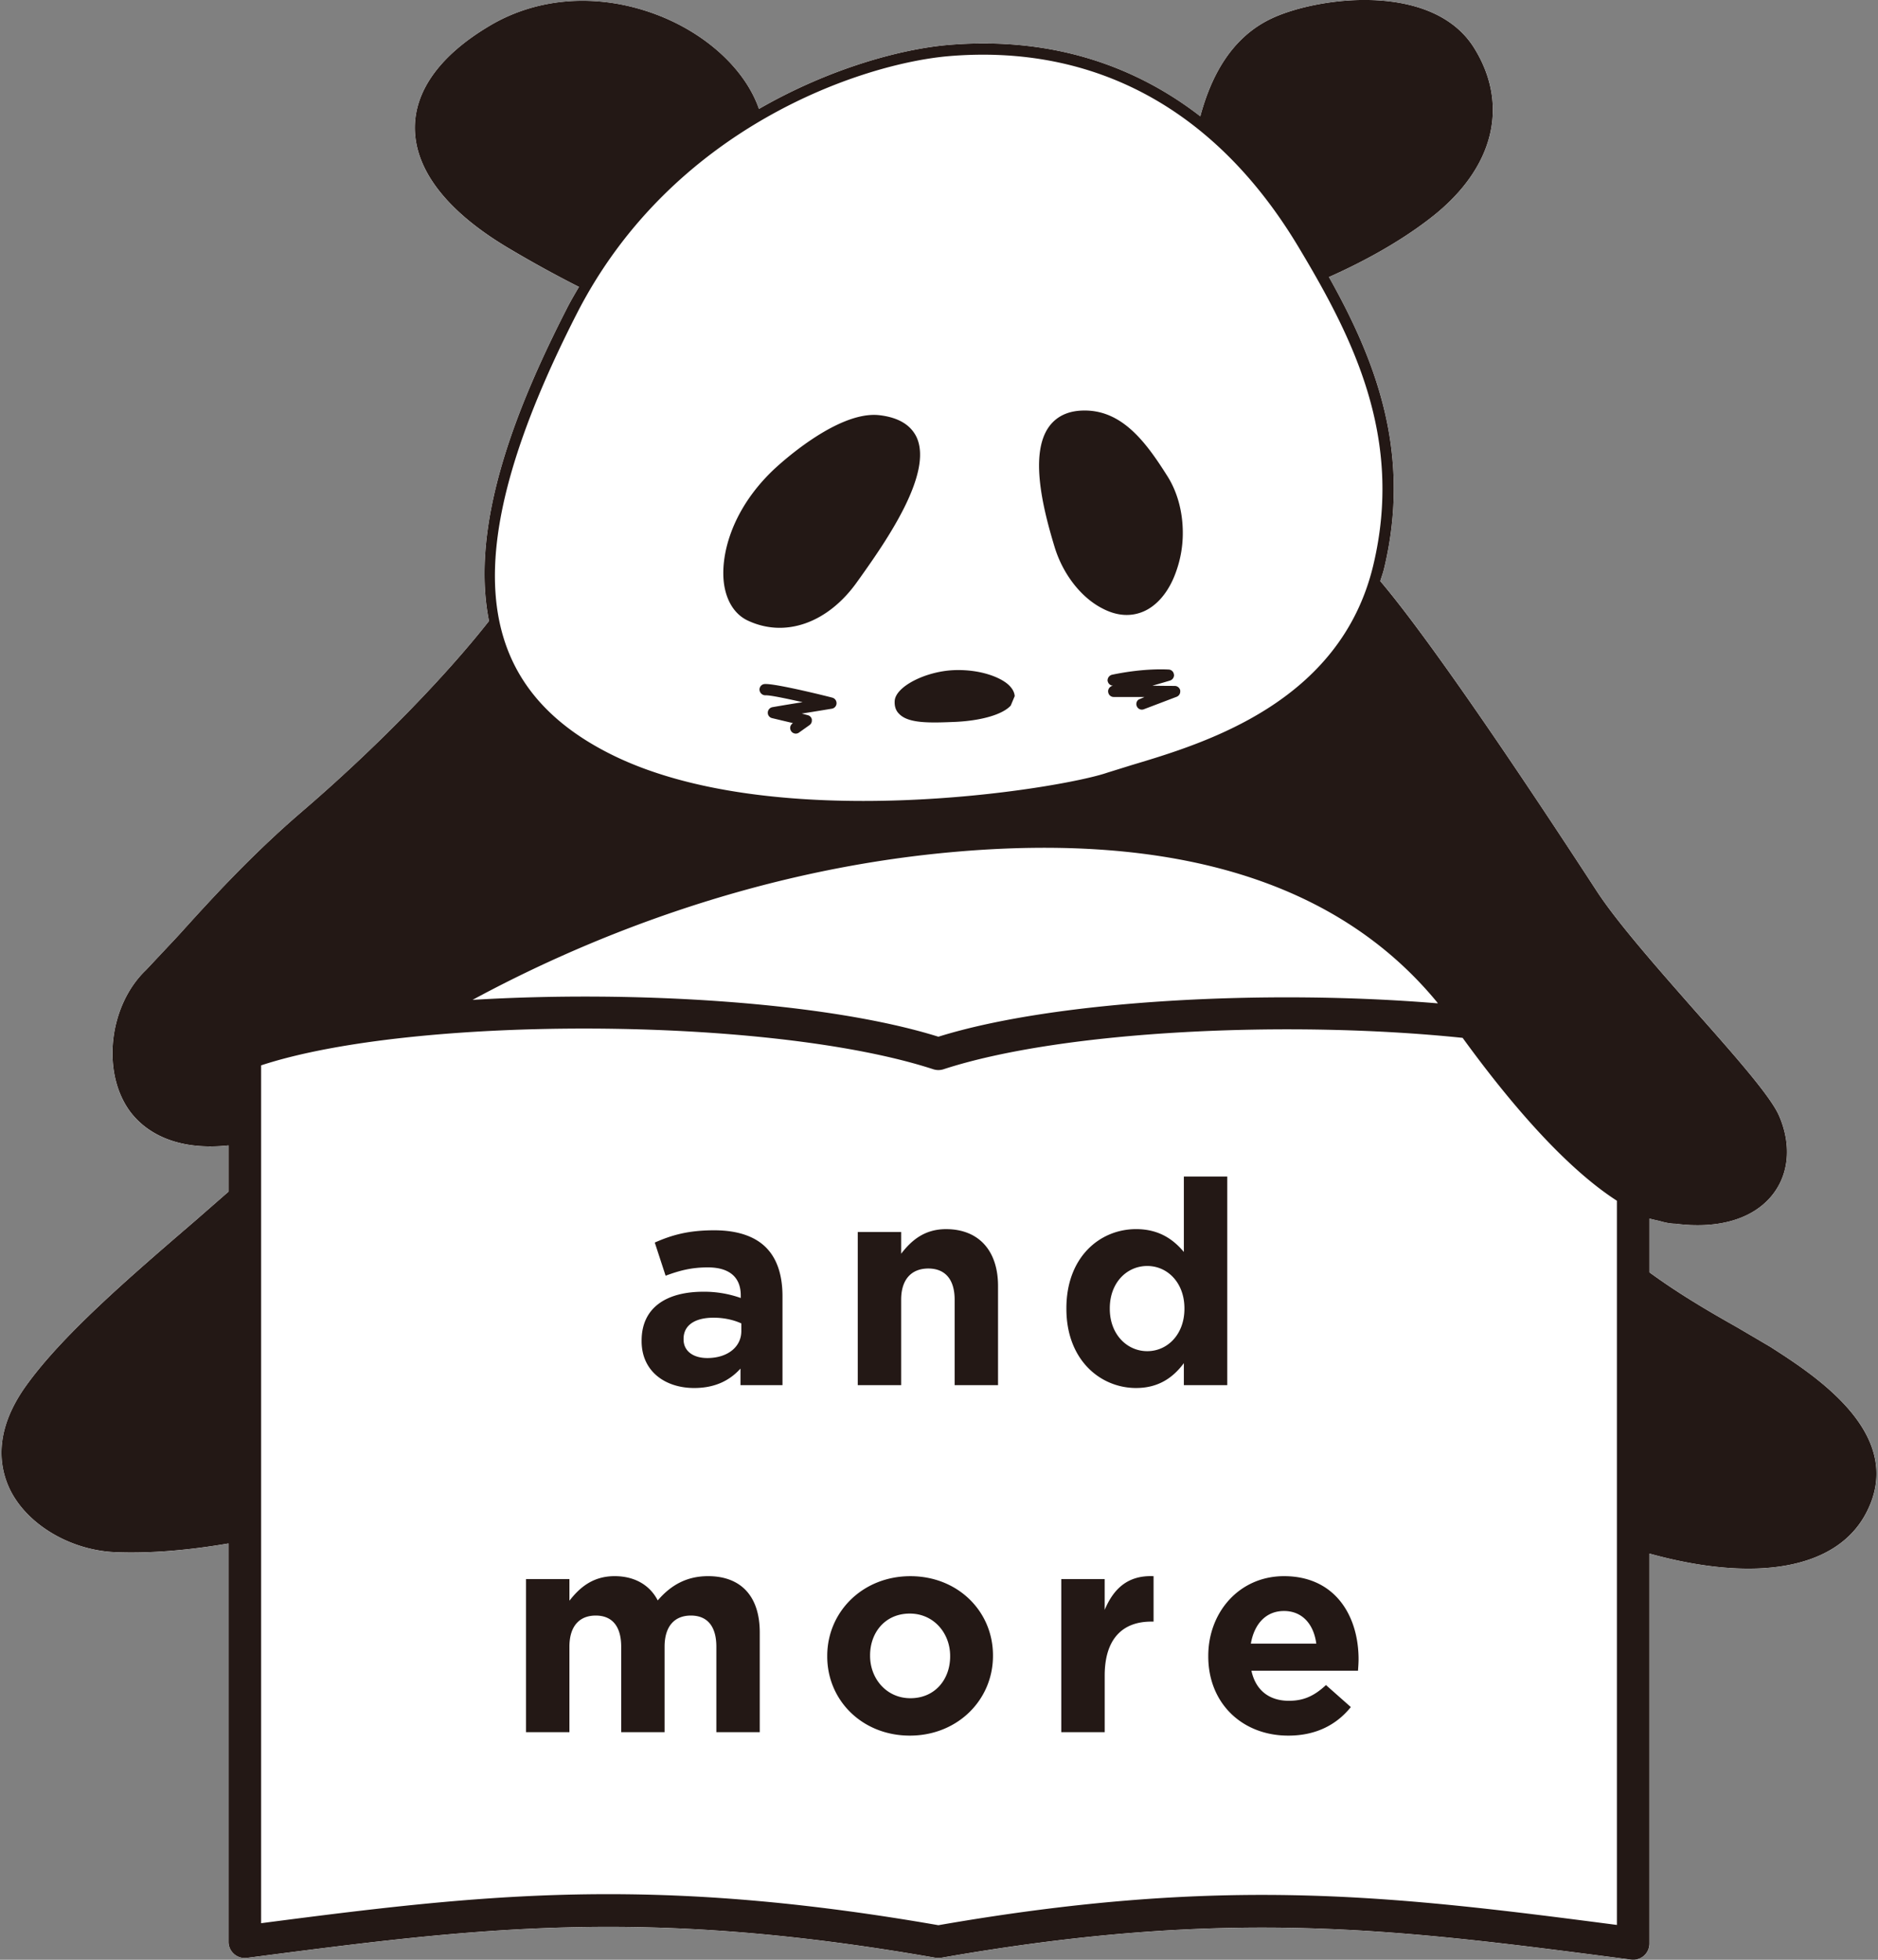 <svg height="96" width="92" xmlns="http://www.w3.org/2000/svg"><rect width="100%" height="100%" fill="#808080" stroke="none"/><path d="M0 0h92v96H0z" fill="none"/><path d="M86.716 65.97l-1.627-.954c-1.217-.689-2.734-1.556-4.285-2.688v-2.637c.163.042.324.08.484.113.325.097.583.138.788.138 1.978.256 3.626-.168 4.602-1.237.949-1.035 1.128-2.548.473-4.055-.408-.938-2.127-2.891-4.115-5.135-1.865-2.119-3.785-4.3-4.787-5.822-5.569-8.545-8.93-13.229-10.632-15.229.065-.212.146-.423.194-.645 1.346-5.633-.416-10.16-2.711-14.248 1.297-.575 3.291-1.567 5.031-2.933 3.058-2.392 3.833-5.492 2.072-8.307C70.207-.835 64.759-.185 62.422.847c-2.136.944-3.117 2.982-3.622 4.853-3.479-2.695-7.655-3.893-12.354-3.497-2.201.19-5.715 1.091-9.266 3.134-.666-1.93-2.587-3.703-5.031-4.625-2.825-1.062-5.807-.861-8.187.569-2.386 1.421-3.638 3.146-3.638 4.983.005 2.087 1.605 4.131 4.635 5.92a56.51 56.51 0 003.405 1.869c-.206.358-.418.705-.607 1.086-2.358 4.619-4.766 10.436-3.801 15.282-2.168 2.766-5.616 6.294-9.13 9.31-2.575 2.206-4.607 4.462-6.088 6.099l-1.583 1.687c-1.784 1.701-2.185 4.879-.862 6.819.524.77 1.896 2.095 4.904 1.773v2.265L9.562 59.8c-3.21 2.76-6.528 5.611-8.312 8.122-1.583 2.233-1.278 3.979-.754 5.059.852 1.719 2.972 2.965 5.161 3.052 1.78.068 3.648-.106 5.539-.428v19.513a.8.8 0 00.27.599.803.803 0 00.631.19c11.235-1.463 19.354-2.522 33.735-.004.09.016.185.016.274 0 14.133-2.475 22.258-1.414 33.502.052l.293.039a.8.8 0 00.632-.191.799.799 0 00.271-.6V76.102c5.192 1.437 9.167.771 10.612-1.978 2.033-3.854-2.521-6.754-4.7-8.154" fill="#fff"/><path d="M86.716 65.971l-1.627-.955c-1.217-.689-2.733-1.556-4.284-2.688v-2.637c.162.042.323.08.483.113.325.097.583.138.789.138 1.978.256 3.625-.168 4.601-1.237.949-1.035 1.129-2.548.472-4.055-.406-.938-2.125-2.891-4.114-5.135-1.865-2.119-3.785-4.299-4.788-5.822-5.567-8.545-8.929-13.229-10.631-15.229.065-.213.146-.424.194-.646 1.345-5.632-.418-10.159-2.711-14.247 1.297-.575 3.291-1.567 5.031-2.933 3.059-2.391 3.833-5.492 2.071-8.307-1.995-3.166-7.444-2.516-9.78-1.485-2.136.946-3.118 2.983-3.622 4.854-3.479-2.694-7.655-3.893-12.355-3.496-2.201.189-5.714 1.088-9.265 3.133-.667-1.931-2.587-3.703-5.031-4.624-2.825-1.063-5.808-.862-8.188.568-2.385 1.421-3.637 3.146-3.637 4.983.005 2.087 1.604 4.131 4.635 5.92a57.155 57.155 0 003.405 1.87c-.206.358-.418.705-.607 1.085-2.358 4.619-4.766 10.436-3.801 15.283-2.169 2.765-5.616 6.293-9.13 9.309-2.575 2.206-4.607 4.462-6.088 6.099l-1.584 1.687c-1.783 1.701-2.184 4.879-.862 6.819.525.77 1.896 2.095 4.904 1.773v2.265l-1.634 1.428c-3.21 2.76-6.528 5.61-8.312 8.121-1.582 2.233-1.278 3.979-.752 5.059.851 1.719 2.971 2.966 5.16 3.052 1.779.069 3.648-.106 5.538-.428v19.513a.8.8 0 00.902.79c11.235-1.464 19.354-2.522 33.735-.005.09.016.185.016.275 0 14.132-2.475 22.257-1.414 33.501.052l.294.039a.804.804 0 00.63-.192.803.803 0 00.271-.601v-19.1c5.191 1.437 9.166.771 10.611-1.978 2.034-3.854-2.52-6.754-4.699-8.153" fill="#fff"/><g fill="#231815"><path d="M54.258 33.328c0 .022 0 .032.01.054a.272.272 0 00.255.207l-.043.011a.284.284 0 00-.196.265c0 .012 0 .022.006.044a.27.27 0 00.271.233h1.507l-.222.098c-.109.027-.179.135-.179.249 0 .033.006.065.021.099a.266.266 0 00.346.156l1.611-.613a.274.274 0 00.173-.254v-.055a.278.278 0 00-.271-.222s-.592 0-1.095-.011c.373-.104.861-.25.861-.25a.281.281 0 00.201-.266s0-.021-.006-.033a.27.27 0 00-.249-.242c-.05 0-1.145-.088-2.781.254a.288.288 0 00-.22.276m-17.051.465a.289.289 0 00.293.267c.222-.011 1.013.157 1.82.336-.731.114-1.474.244-1.474.244a.277.277 0 00-.233.265v.011c0 .125.086.233.211.262l1.02.243-.011.011a.274.274 0 00-.124.223c0 .054.016.108.049.162.086.125.26.157.379.071l.52-.369a.268.268 0 00.114-.223v-.054a.268.268 0 00-.211-.212l-.282-.076c.727-.113 1.47-.238 1.47-.238a.272.272 0 00.232-.254v-.012a.277.277 0 00-.206-.275c-.282-.076-2.748-.689-3.296-.668a.27.27 0 00-.271.286m4.923-5.486c1.258-1.768 3.577-5.085 2.78-6.874-.287-.618-.899-.987-1.832-1.095-2.119-.239-5.086 2.58-5.211 2.699-2.093 2.006-2.597 4.283-2.391 5.617.131.818.521 1.42 1.102 1.718 1.859.911 3.995.157 5.438-1.907zm7.384 6.257l.195-.466c-.012-.137-.065-.326-.299-.549-.423-.39-1.431-.774-2.699-.721-1.377.065-2.804.792-2.879 1.48-.022.255.037.488.211.656.456.487 1.535.449 2.798.396 1.257-.065 2.276-.362 2.673-.796m8.109-6.587a5.55 5.55 0 00.32-1.881c0-1.01-.26-2.001-.764-2.787-1.021-1.616-2.174-3.193-4.029-3.199-.775-.005-1.359.255-1.745.77-.981 1.323-.325 3.996.255 5.904.406 1.346 1.312 2.499 2.353 3.025.651.342 1.285.4 1.86.201.752-.256 1.393-.992 1.75-2.033m21.586 66.317c-11.039-1.438-19.207-2.429-33.238.013-6.331-1.101-11.457-1.52-16.168-1.52-5.818 0-10.998.639-17.012 1.422V52.187c7.505-2.466 24.986-2.401 32.933.192.16.051.334.051.494 0 5.855-1.912 16.98-2.418 25.434-1.539 1.635 2.25 4.619 6.088 7.558 7.979v35.475zM70.414 49.12a.237.237 0 01.023.03c-8.374-.697-18.725-.159-24.467 1.634-5.397-1.688-14.797-2.287-22.82-1.805 5.051-2.734 13.332-6.303 23.37-7.227 11.048-1.019 19.054 1.463 23.9 7.366zm-3.141-21.425c-1.609 6.722-8.251 8.712-11.824 9.78l-1.202.374c-2.283.792-16.487 3.145-24.489-.986-6.826-3.513-7.292-10.144-1.514-21.475C32.918 6.22 42.222 3.114 46.487 2.75c7.173-.601 13.083 2.624 17.106 9.32 2.683 4.468 5.178 9.363 3.68 15.625m13.531 34.634v-2.637c.163.042.323.08.483.113.325.097.584.138.789.138 1.979.256 3.625-.168 4.602-1.237.948-1.036 1.128-2.548.472-4.055-.407-.938-2.125-2.891-4.115-5.135-1.864-2.119-3.784-4.299-4.786-5.822-5.568-8.545-8.931-13.229-10.633-15.229.065-.213.146-.424.195-.646 1.345-5.633-.417-10.16-2.71-14.248 1.295-.575 3.29-1.567 5.031-2.933 3.057-2.391 3.832-5.492 2.07-8.307-1.996-3.166-7.443-2.516-9.78-1.484-2.137.943-3.117 2.98-3.621 4.852-3.481-2.694-7.656-3.893-12.355-3.496-2.201.189-5.715 1.09-9.266 3.134-.667-1.931-2.586-3.703-5.031-4.625-2.825-1.063-5.807-.862-8.187.568-2.386 1.421-3.638 3.146-3.638 4.983.005 2.087 1.604 4.131 4.636 5.92a57.489 57.489 0 003.403 1.87c-.206.358-.416.705-.606 1.085-2.358 4.619-4.767 10.436-3.801 15.283-2.168 2.765-5.616 6.293-9.13 9.309-2.575 2.206-4.608 4.462-6.088 6.099l-1.583 1.687c-1.783 1.701-2.185 4.879-.862 6.819.525.77 1.896 2.095 4.904 1.773v2.265l-1.635 1.428c-3.209 2.76-6.527 5.61-8.312 8.121-1.583 2.233-1.278 3.979-.753 5.059.852 1.719 2.971 2.965 5.161 3.052 1.779.069 3.647-.106 5.538-.428v19.513a.796.796 0 00.9.79c11.236-1.464 19.354-2.522 33.737-.005.09.015.184.015.273 0 14.132-2.475 22.257-1.414 33.502.052l.294.039a.801.801 0 00.63-.19.803.803 0 00.271-.601V76.102c5.192 1.437 9.167.771 10.611-1.978 2.033-3.854-2.52-6.755-4.699-8.153l-1.626-.955c-1.218-.689-2.734-1.556-4.285-2.687"/><path d="M61.277 80.514c.168-.968.742-1.599 1.623-1.599.896 0 1.457.646 1.583 1.599zm1.833 4.506c1.358 0 2.366-.531 3.065-1.399l-1.218-1.078c-.588.546-1.105.771-1.819.771-.951 0-1.623-.505-1.833-1.473h5.221c.014-.195.028-.391.028-.559 0-2.129-1.147-4.073-3.653-4.073-2.185 0-3.71 1.762-3.71 3.905v.028c0 2.298 1.666 3.878 3.919 3.878m-11.119-.168h2.126v-2.771c0-1.793.868-2.646 2.282-2.646h.112V77.21c-1.26-.056-1.96.615-2.395 1.65v-1.51H51.99v7.502zm-7.392-1.664c-1.177 0-1.975-.967-1.975-2.073v-.028c0-1.106.729-2.045 1.946-2.045 1.178 0 1.976.966 1.976 2.073v.028c0 1.106-.729 2.045-1.947 2.045m-.029 1.832c2.339 0 4.074-1.748 4.074-3.905v-.028c0-2.156-1.721-3.877-4.046-3.877-2.339 0-4.073 1.748-4.073 3.905v.028c0 2.156 1.721 3.877 4.045 3.877m-18.801-.168h2.126v-4.187c0-1.008.491-1.526 1.289-1.526.799 0 1.247.519 1.247 1.526v4.187h2.126v-4.187c0-1.008.491-1.526 1.289-1.526.799 0 1.247.519 1.247 1.526v4.187h2.126v-4.887c0-1.805-.951-2.756-2.532-2.756-1.022 0-1.808.419-2.465 1.189-.392-.756-1.134-1.189-2.113-1.189-1.079 0-1.723.573-2.214 1.203V77.35h-2.126zm30.433-18.664c-.994 0-1.835-.827-1.835-2.073v-.028c0-1.261.841-2.072 1.835-2.072.995 0 1.821.825 1.821 2.072v.028c0 1.246-.826 2.073-1.821 2.073m-.546 1.804c1.107 0 1.82-.519 2.339-1.217v1.077h2.126V57.633h-2.126v3.695c-.504-.602-1.204-1.119-2.339-1.119-1.777 0-3.415 1.37-3.415 3.877v.028c0 2.507 1.665 3.878 3.415 3.878m-13.636-.14h2.126v-4.187c0-1.008.518-1.526 1.331-1.526.812 0 1.289.519 1.289 1.526v4.187h2.126v-4.858c0-1.721-.938-2.784-2.548-2.784-1.077 0-1.709.573-2.198 1.203V60.35H42.02zm-7.371-1.328c-.686 0-1.162-.337-1.162-.911v-.028c0-.673.561-1.037 1.471-1.037.519 0 .994.112 1.358.28v.379c0 .77-.671 1.317-1.667 1.317m-.643 1.468c1.036 0 1.75-.378 2.269-.951v.812h2.058v-4.354c0-1.008-.252-1.835-.812-2.394-.531-.532-1.371-.839-2.533-.839-1.275 0-2.087.237-2.912.601l.531 1.624c.686-.253 1.26-.407 2.072-.407 1.064 0 1.61.491 1.61 1.373v.126a5.355 5.355 0 00-1.835-.307c-1.777 0-3.022.755-3.022 2.393v.028c-.001 1.483 1.16 2.295 2.574 2.295"/></g></svg>